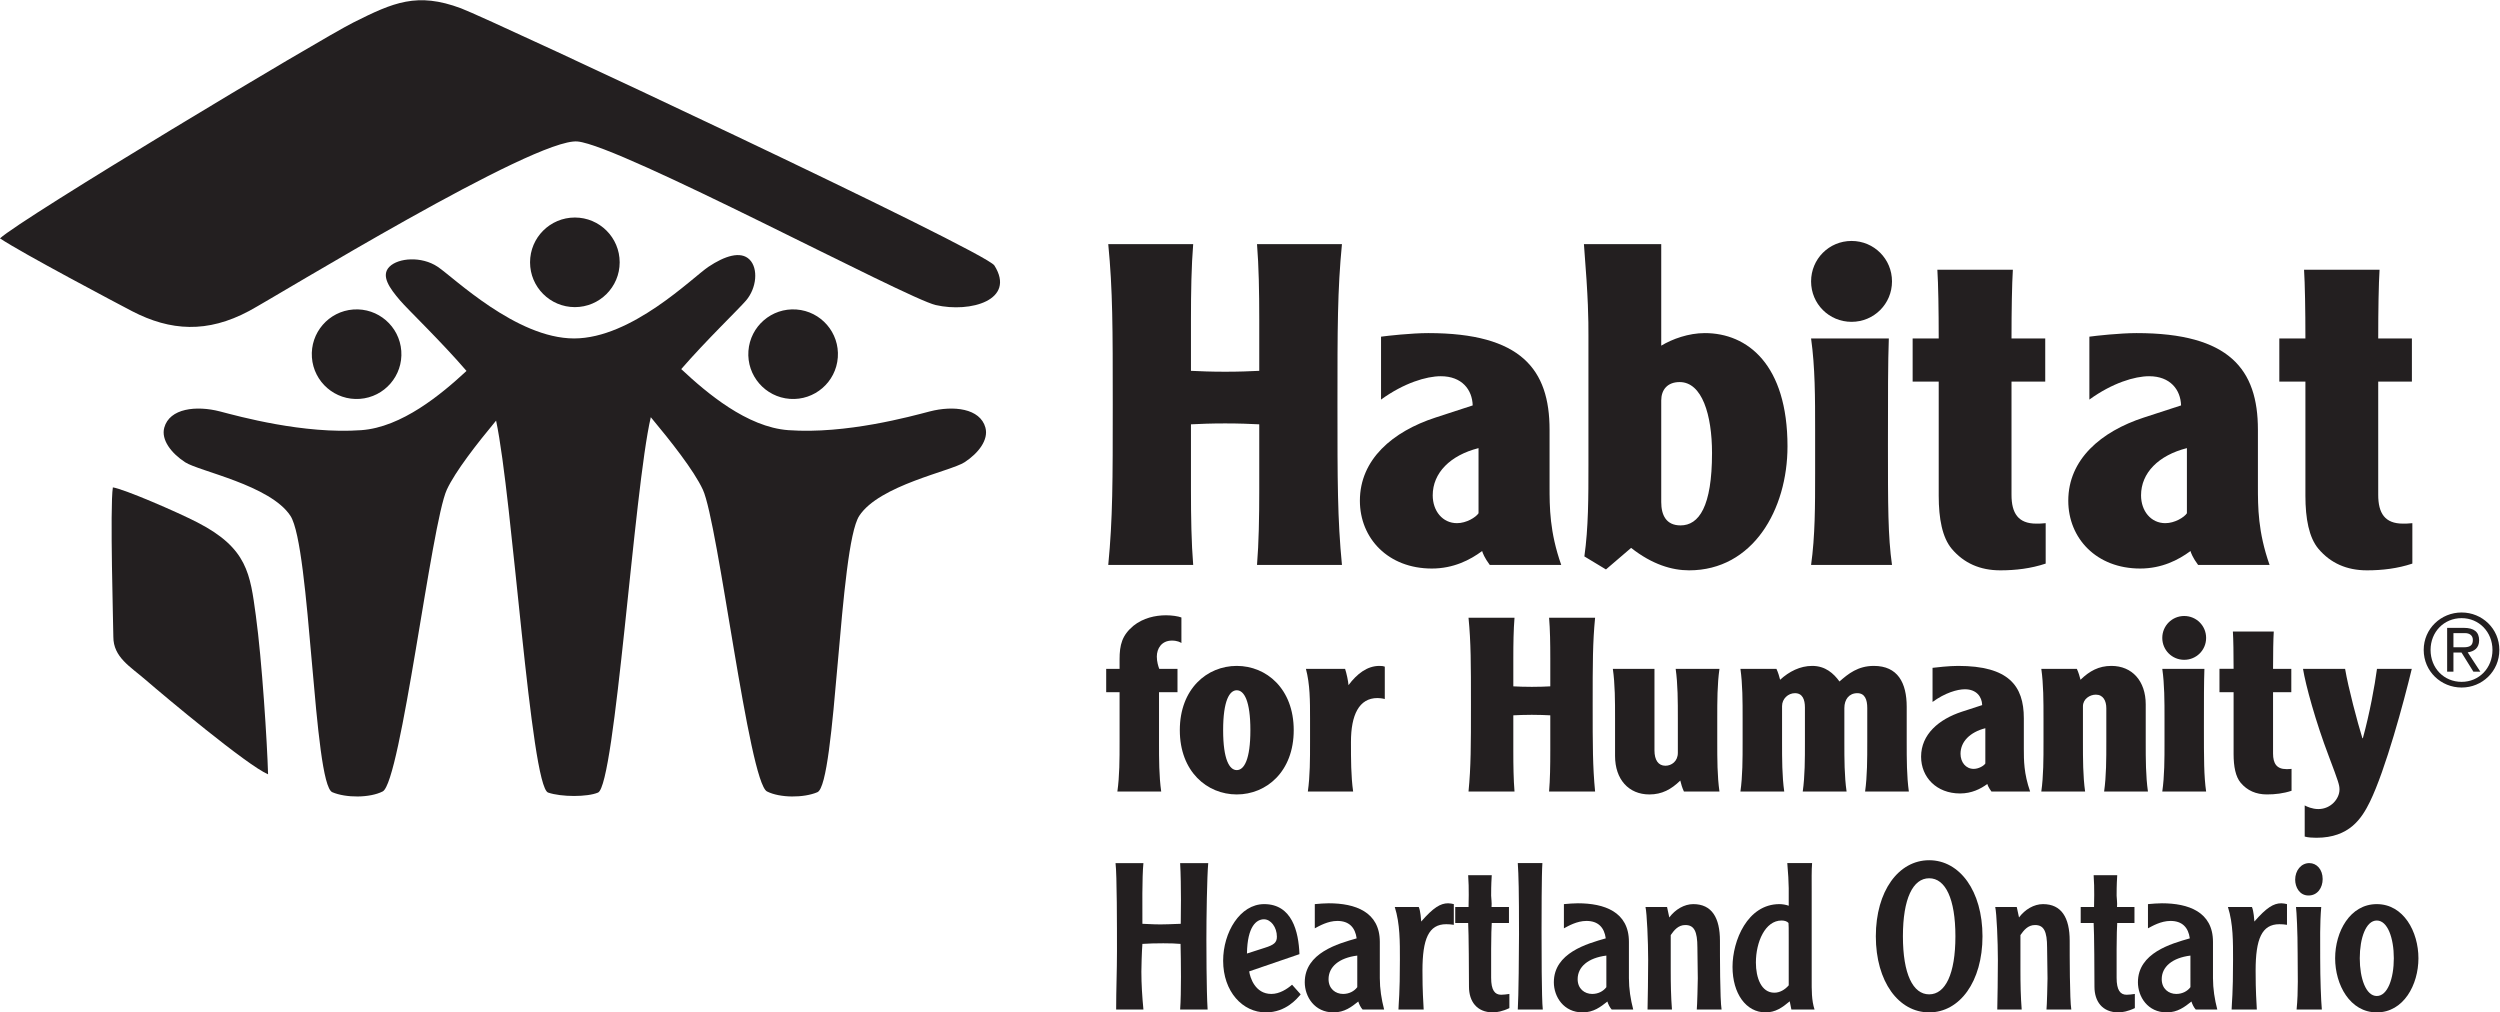 <?xml version="1.0" encoding="UTF-8" standalone="no"?>
<svg
   xmlns:dc="http://purl.org/dc/elements/1.1/"
   xmlns:cc="http://creativecommons.org/ns#"
   xmlns:rdf="http://www.w3.org/1999/02/22-rdf-syntax-ns#"
   xmlns:svg="http://www.w3.org/2000/svg"
   xmlns="http://www.w3.org/2000/svg"
   viewBox="0 0 292.573 118.48"
   height="118.48"
   width="292.573"
   xml:space="preserve"
   id="svg2"
   version="1.1"><defs
     id="defs6"><clipPath
       id="clipPath20"
       clipPathUnits="userSpaceOnUse"><path
         id="path18"
         d="M 0,0 H 2194 V 888.621 H 0 Z" /></clipPath></defs><g
     transform="matrix(1.333,0,0,-1.333,0,118.48)"
     id="g10"><g
       transform="scale(0.1)"
       id="g12"><g
         id="g14"><g
           clip-path="url(#clipPath20)"
           id="g16"><path
             id="path22"
             style="fill:#231f20;fill-opacity:1;fill-rule:nonzero;stroke:none"
             d="m 273.84,575.027 c -1.578,21.661 14.711,40.508 36.371,42.082 21.68,1.579 40.531,-14.722 42.098,-36.39 1.582,-21.672 -14.719,-40.516 -36.391,-42.082 -21.66,-1.563 -40.508,14.707 -42.078,36.39" /><path
             id="path24"
             style="fill:#231f20;fill-opacity:1;fill-rule:nonzero;stroke:none"
             d="m 735.551,575.027 c 1.578,21.661 -14.723,40.508 -36.379,42.082 -21.692,1.579 -40.52,-14.722 -42.102,-36.39 -1.574,-21.672 14.731,-40.516 36.383,-42.082 21.68,-1.563 40.527,14.707 42.098,36.39" /><path
             id="path26"
             style="fill:#231f20;fill-opacity:1;fill-rule:nonzero;stroke:none"
             d="m 865.16,513.344 c -4.629,17.062 -28.18,19.652 -48.941,14.254 -16.399,-4.274 -73.43,-20.102 -124.071,-16.43 -36.367,2.633 -71.949,32.91 -94.066,53.617 21.977,25.344 50.336,52.543 56.848,60.153 9.402,10.96 10.957,28.175 3.133,36.007 -7.825,7.821 -21.911,3.102 -36.004,-6.289 C 607.996,645.277 554.77,591.688 504,591.688 c -50.746,0 -105.719,53.589 -119.812,62.968 -14.09,9.391 -34.438,7.821 -42.27,0 -7.816,-7.82 0.02,-18.758 9.422,-29.718 6.648,-7.782 36.07,-35.985 58.23,-61.77 -22.23,-20.629 -56.898,-49.441 -92.34,-52 -50.628,-3.672 -107.679,12.156 -124.062,16.43 -20.766,5.398 -44.305,2.808 -48.949,-14.254 -2.903,-10.668 6.152,-22.406 18.308,-30.336 12.102,-7.903 74.832,-20.094 92.473,-47.07 17.641,-26.973 20.332,-235.629 36.758,-242.622 11.98,-5.109 32.871,-5.109 44.222,0.664 15.918,8.086 42.782,235.727 56.329,264.965 7.5,16.133 26.382,40.274 43.234,60.61 14.496,-67.989 30.375,-321.258 45.668,-326.551 11.559,-3.996 34.582,-3.996 43.828,0 15.082,6.531 31.594,266.473 46.332,329.547 17.438,-20.926 37.828,-46.66 45.699,-63.606 13.559,-29.238 40.41,-256.879 56.317,-264.965 11.363,-5.773 32.242,-5.773 44.234,-0.664 16.418,6.993 19.106,215.649 36.758,242.622 17.652,26.976 80.371,39.167 92.461,47.07 12.168,7.93 21.211,19.668 18.32,30.336" /><path
             id="path28"
             style="fill:#231f20;fill-opacity:1;fill-rule:nonzero;stroke:none"
             d="m 465.352,658.523 c 0,21.735 17.609,39.332 39.351,39.332 21.699,0 39.336,-17.597 39.336,-39.332 0,-21.726 -17.637,-39.335 -39.336,-39.335 -21.742,0 -39.351,17.609 -39.351,39.335" /><path
             id="path30"
             style="fill:#231f20;fill-opacity:1;fill-rule:nonzero;stroke:none"
             d="m 873.008,655.746 c 19.121,-30.34 -20.918,-41.719 -51.5,-34.738 -25.621,5.84 -276.785,140.148 -314.457,143.609 C 469.52,768.035 243.57,629.117 218.672,615.797 182.078,596.234 149.77,598.098 115.992,615.613 104.84,621.426 18.77,666.863 0,679.547 c 18.77,17.527 280,174.367 310.41,189.609 34.981,17.551 55.828,26.75 94.293,12.391 26.668,-9.988 460.375,-213.25 468.305,-225.801" /><path
             id="path32"
             style="fill:#231f20;fill-opacity:1;fill-rule:nonzero;stroke:none"
             d="m 99.09,460.93 c 9.781,-1.453 55.969,-21.356 74.258,-30.774 43.972,-22.644 46.25,-45.16 51.269,-81.801 5.352,-39.042 9.961,-111.796 10.735,-139.347 -18.403,7.883 -90.442,68.176 -107.641,83.047 -13.32,11.543 -28.23,19.785 -28.199,37.675 0.02,6.829 -3.121,114.395 -0.422,131.2" /><path
             id="path34"
             style="fill:#231f20;fill-opacity:1;fill-rule:nonzero;stroke:none"
             d="m 2153.97,320.551 h 9.05 c 6.05,0 7.99,2.14 7.99,6.504 0,3.8 -2.84,5.918 -6.76,5.918 h -10.28 z m 0,-21.387 h -5.53 v 38.438 h 14.66 c 8.98,0 13.42,-3.622 13.42,-10.918 0,-6.934 -4.54,-9.852 -10.03,-10.586 l 11.08,-16.934 h -6.1 l -10.41,16.77 h -7.09 z m 7.18,-8.973 c 15.29,0 27.09,12.079 27.09,28.036 0,15.753 -11.8,27.91 -27.09,27.91 -15.55,0 -27.26,-12.157 -27.26,-27.91 0,-15.957 11.71,-28.036 27.26,-28.036 m 0,60.907 c 18.03,0 33.12,-14.207 33.12,-32.871 0,-18.829 -15.09,-33.016 -33.12,-33.016 -18.09,0 -33.29,14.187 -33.29,33.016 0,18.664 15.2,32.871 33.29,32.871" /><path
             id="path36"
             style="fill:#231f20;fill-opacity:1;fill-rule:nonzero;stroke:none"
             d="m 1047.55,674.508 c -1.57,-19.332 -1.96,-41.813 -1.96,-65.871 v -45.379 c 8.68,-0.403 17.34,-0.793 29.98,-0.793 12.63,0 21.3,0.39 29.98,0.793 v 45.379 c 0,24.058 -0.4,46.539 -1.97,65.871 h 74.57 c -3.94,-40.629 -3.94,-73.781 -3.94,-140.84 0,-67.063 0,-100.211 3.94,-140.84 h -74.57 c 1.57,19.313 1.97,41.828 1.97,65.867 v 57.606 c -8.68,0.398 -17.35,0.793 -29.98,0.793 -12.64,0 -21.3,-0.395 -29.98,-0.793 v -57.606 c 0,-24.039 0.39,-46.554 1.96,-65.867 h -74.573 c 3.953,40.629 3.953,73.777 3.953,140.84 0,67.059 0,100.211 -3.953,140.84 h 74.573" /><path
             id="path38"
             style="fill:#231f20;fill-opacity:1;fill-rule:nonzero;stroke:none"
             d="m 1298.06,495.406 c -24.82,-6.32 -40.22,-21.711 -40.22,-41.433 0,-13.817 8.68,-24.457 21.31,-24.457 8.28,0 16.56,5.14 18.91,8.683 z m -85.59,97.84 c 5.51,0.781 26.83,3.141 41.42,3.141 81.67,0 106.53,-31.938 106.53,-84.809 v -49.32 c 0,-18.934 0,-40.254 10.25,-69.43 h -62.73 c -4.71,6.309 -6.29,10.641 -6.71,12.223 -10.64,-7.887 -25.23,-15.367 -44.16,-15.367 -38.3,0 -63.17,26.418 -63.17,59.554 0,36.297 28.82,60.758 66.32,72.981 l 32.72,10.668 c -0.38,13.801 -9.44,25.636 -28,25.636 -12.63,0 -32.36,-5.906 -52.47,-20.507 v 55.23" /><path
             id="path40"
             style="fill:#231f20;fill-opacity:1;fill-rule:nonzero;stroke:none"
             d="m 1458.46,448.047 c 0,-11.442 4.31,-20.496 16.95,-20.496 16.19,0 27.64,16.554 27.64,63.504 0,33.539 -8.71,62.336 -28.45,62.336 -10.63,0 -16.14,-6.703 -16.14,-16.164 z m 0,226.461 v -89.153 c 9.85,5.915 24.06,11.032 38.26,11.032 37.46,0 72.59,-27.598 72.59,-99.41 0,-55.629 -30.38,-108.875 -86.39,-108.875 -15.01,0 -32.37,5.117 -50.9,19.703 l -22.09,-18.922 -18.95,11.445 c 3.57,25.238 3.57,52.059 3.57,80.477 v 113.222 c 0,14.61 0,30.778 -3.96,80.481 h 67.87" /><path
             id="path42"
             style="fill:#231f20;fill-opacity:1;fill-rule:nonzero;stroke:none"
             d="m 1658.27,591.645 c -0.77,-20.489 -0.77,-50.477 -0.77,-93.082 0,-53.665 0,-80.508 3.56,-105.735 h -71.04 c 3.55,25.227 3.55,52.07 3.55,80.488 v 37.86 c 0,28.418 0,55.23 -3.55,80.469 z m -32.72,85.64 c 19.71,0 35.51,-15.801 35.51,-35.519 0,-19.719 -15.8,-35.496 -35.51,-35.496 -19.74,0 -35.53,15.777 -35.53,35.496 0,19.718 15.79,35.519 35.53,35.519" /><path
             id="path44"
             style="fill:#231f20;fill-opacity:1;fill-rule:nonzero;stroke:none"
             d="m 1767.17,652.027 c -0.78,-12.222 -1.19,-35.507 -1.19,-60.382 h 29.61 v -37.844 h -29.61 v -99.438 c 0,-16.164 5.92,-25.246 21.7,-25.246 2.38,0 4.74,0 8.3,0.399 V 394.02 c -13.04,-4.336 -26.42,-5.918 -39.84,-5.918 -17.76,0 -31.98,6.289 -42.64,18.918 -8.28,9.875 -11.43,26.437 -11.43,46.57 v 100.211 h -22.89 v 37.844 h 22.89 c 0,24.875 -0.39,48.16 -1.19,60.382 h 66.29" /><path
             id="path46"
             style="fill:#231f20;fill-opacity:1;fill-rule:nonzero;stroke:none"
             d="m 1919.97,495.406 c -24.88,-6.32 -40.26,-21.711 -40.26,-41.433 0,-13.817 8.68,-24.457 21.31,-24.457 8.28,0 16.57,5.14 18.95,8.683 z m -85.63,97.84 c 5.52,0.781 26.84,3.141 41.43,3.141 81.67,0 106.54,-31.938 106.54,-84.809 v -49.32 c 0,-18.934 0,-40.254 10.24,-69.43 h -62.73 c -4.72,6.309 -6.3,10.641 -6.69,12.223 -10.65,-7.887 -25.27,-15.367 -44.2,-15.367 -38.28,0 -63.11,26.418 -63.11,59.554 0,36.297 28.79,60.758 66.25,72.981 l 32.78,10.668 c -0.41,13.801 -9.49,25.636 -28.04,25.636 -12.63,0 -32.33,-5.906 -52.47,-20.507 v 55.23" /><path
             id="path48"
             style="fill:#231f20;fill-opacity:1;fill-rule:nonzero;stroke:none"
             d="m 2089.11,652.027 c -0.79,-12.222 -1.18,-35.507 -1.18,-60.382 h 29.57 v -37.844 h -29.57 v -99.438 c 0,-16.164 5.89,-25.246 21.68,-25.246 2.38,0 4.74,0 8.29,0.399 V 394.02 c -13.01,-4.336 -26.43,-5.918 -39.85,-5.918 -17.75,0 -31.95,6.289 -42.62,18.918 -8.28,9.875 -11.42,26.437 -11.42,46.57 v 100.211 h -22.91 v 37.844 h 22.91 c 0,24.875 -0.41,48.16 -1.19,60.382 h 66.29" /><path
             id="path50"
             style="fill:#231f20;fill-opacity:1;fill-rule:nonzero;stroke:none"
             d="m 1037.21,324.273 c -0.86,0.665 -3.64,2.157 -8.33,2.157 -8.98,0 -13.26,-6.825 -13.26,-14.121 0,-4.246 1.28,-8.543 2.14,-10.684 h 16.01 v -20.508 h -16.22 v -43.601 c 0,-15.383 0,-29.914 1.92,-43.594 h -38.478 c 1.93,13.68 1.93,28.211 1.93,43.594 v 43.601 h -11.75 v 20.508 h 11.75 v 8.352 c 0,12.617 2.137,21.14 12.199,29.48 8.539,6.848 19.219,9.191 28.619,9.191 5.14,0 10.69,-0.859 13.47,-1.925 v -22.45" /><path
             id="path52"
             style="fill:#231f20;fill-opacity:1;fill-rule:nonzero;stroke:none"
             d="m 1073.84,247.77 c 0,-25.852 5.55,-35.051 11.97,-35.051 6.42,0 11.95,9.199 11.95,35.051 0,25.859 -5.53,35.039 -11.95,35.039 -6.42,0 -11.97,-9.18 -11.97,-35.039 m 61.97,0 c 0,-36.329 -23.93,-56.418 -50,-56.418 -26.09,0 -50,20.089 -50,56.418 0,36.335 23.91,56.433 50,56.433 26.07,0 50,-20.098 50,-56.433" /><path
             id="path54"
             style="fill:#231f20;fill-opacity:1;fill-rule:nonzero;stroke:none"
             d="m 1180.9,301.625 c 1.29,-3.855 2.79,-10.898 3,-14.316 7.49,10.031 16.48,16.894 27.13,16.894 2.36,0 3.65,-0.223 4.73,-0.652 v -28.418 c -2.37,0.652 -5.35,0.847 -6.42,0.847 -16.25,0 -23.28,-14.96 -23.28,-38.464 0,-15.383 0,-29.914 1.91,-43.594 h -39.76 c 1.93,13.68 1.93,28.211 1.93,43.594 v 20.507 c 0,15.399 0,29.93 -3.63,43.602 h 34.39" /><path
             id="path56"
             style="fill:#231f20;fill-opacity:1;fill-rule:nonzero;stroke:none"
             d="m 1329.65,346.508 c -0.86,-10.488 -1.05,-22.656 -1.05,-35.692 v -24.562 c 4.7,-0.234 9.38,-0.438 16.22,-0.438 6.85,0 11.57,0.204 16.24,0.438 v 24.562 c 0,13.036 -0.18,25.204 -1.06,35.692 h 40.4 c -2.13,-22.012 -2.13,-39.949 -2.13,-76.289 0,-36.328 0,-54.297 2.13,-76.297 H 1360 c 0.88,10.469 1.06,22.637 1.06,35.683 v 31.211 c -4.67,0.204 -9.39,0.438 -16.24,0.438 -6.84,0 -11.52,-0.234 -16.22,-0.438 v -31.211 c 0,-13.046 0.19,-25.214 1.05,-35.683 h -40.38 c 2.13,22 2.13,39.969 2.13,76.297 0,36.34 0,54.277 -2.13,76.289 h 40.38" /><path
             id="path58"
             style="fill:#231f20;fill-opacity:1;fill-rule:nonzero;stroke:none"
             d="m 1478.38,193.922 c -1.5,3.203 -2.56,6.805 -3.19,9.617 -7.92,-7.703 -16.04,-12.187 -27.14,-12.187 -18.19,0 -30.13,13.253 -30.13,33.781 v 32.89 c 0,15.399 0,29.93 -1.94,43.602 h 36.54 v -71.602 c 0,-8.523 3.41,-13.464 9.62,-13.464 5.36,0 10.91,3.867 10.91,11.336 v 30.128 c 0,15.399 0,29.93 -1.91,43.602 h 38.44 c -1.93,-13.672 -1.93,-28.203 -1.93,-43.602 v -20.507 c 0,-15.383 0,-29.914 1.93,-43.594 h -31.2" /><path
             id="path60"
             style="fill:#231f20;fill-opacity:1;fill-rule:nonzero;stroke:none"
             d="m 1559.6,301.625 c 1.5,-3.203 2.55,-6.836 3.24,-9.59 7.89,7.238 17.52,12.168 28.19,12.168 11.55,0 18.79,-6.621 23.92,-13.68 7.73,6.817 16.27,13.68 30.15,13.68 20.96,0 28.87,-14.754 28.87,-35.906 v -30.781 c 0,-15.383 0,-29.914 1.88,-43.594 h -38.41 c 1.9,13.68 1.9,28.211 1.9,43.594 v 29.707 c 0,7.488 -2.13,13.035 -8.75,13.035 -7.27,0 -11.36,-5.547 -11.36,-13.035 v -29.707 c 0,-15.383 0,-29.914 1.95,-43.594 h -38.49 c 1.92,13.68 1.92,28.211 1.92,43.594 v 30.125 c 0,7.07 -2.13,12.617 -8.76,12.617 -5.99,0 -11.32,-4.922 -11.32,-11.328 v -31.414 c 0,-15.383 0,-29.914 1.91,-43.594 h -38.46 c 1.92,13.68 1.92,28.211 1.92,43.594 v 20.507 c 0,15.399 0,29.93 -1.92,43.602 h 31.62" /><path
             id="path62"
             style="fill:#231f20;fill-opacity:1;fill-rule:nonzero;stroke:none"
             d="m 1743,249.496 c -13.43,-3.437 -21.78,-11.777 -21.78,-22.449 0,-7.481 4.7,-13.254 11.55,-13.254 4.46,0 8.98,2.766 10.23,4.719 z m -46.35,53.008 c 2.99,0.391 14.53,1.699 22.46,1.699 44.23,0 57.69,-17.324 57.69,-45.976 v -26.688 c 0,-10.266 0,-21.816 5.52,-37.617 h -33.96 c -2.54,3.406 -3.42,5.762 -3.61,6.629 -5.78,-4.285 -13.72,-8.34 -23.93,-8.34 -20.76,0 -34.22,14.328 -34.22,32.266 0,19.66 15.59,32.902 35.89,39.543 l 17.74,5.769 c -0.21,7.481 -5.14,13.899 -15.17,13.899 -6.83,0 -17.54,-3.215 -28.41,-11.125 v 29.941" /><path
             id="path64"
             style="fill:#231f20;fill-opacity:1;fill-rule:nonzero;stroke:none"
             d="m 1823.34,301.625 c 1.48,-3.203 2.55,-6.836 3.21,-9.59 7.9,7.668 16.01,12.168 27.14,12.168 18.16,0 30.12,-13.242 30.12,-33.769 v -32.918 c 0,-15.383 0,-29.914 1.95,-43.594 h -38.48 c 1.93,13.68 1.93,28.211 1.93,43.594 v 29.5 c 0,6.613 -2.78,11.953 -9.21,11.953 -5.32,0 -11.31,-3.836 -11.31,-10.242 v -31.211 c 0,-15.383 0,-29.914 1.9,-43.594 h -38.45 c 1.92,13.68 1.92,28.211 1.92,43.594 v 20.507 c 0,15.399 0,29.93 -1.92,43.602 h 31.2" /><path
             id="path66"
             style="fill:#231f20;fill-opacity:1;fill-rule:nonzero;stroke:none"
             d="m 1935.34,301.625 c -0.44,-11.102 -0.44,-27.352 -0.44,-50.418 0,-29.074 0,-43.605 1.94,-57.285 h -38.49 c 1.95,13.68 1.95,28.211 1.95,43.594 v 20.507 c 0,15.399 0,29.93 -1.95,43.602 z m -17.75,46.398 c 10.69,0 19.25,-8.566 19.25,-19.25 0,-10.691 -8.56,-19.226 -19.25,-19.226 -10.65,0 -19.24,8.535 -19.24,19.226 0,10.684 8.59,19.25 19.24,19.25" /><path
             id="path68"
             style="fill:#231f20;fill-opacity:1;fill-rule:nonzero;stroke:none"
             d="m 1996.23,334.34 c -0.43,-6.649 -0.63,-19.246 -0.63,-32.715 h 16.03 V 281.117 H 1995.6 V 227.27 c 0,-8.758 3.2,-13.692 11.72,-13.692 1.32,0 2.6,0 4.52,0.215 v -19.227 c -7.06,-2.355 -14.34,-3.214 -21.61,-3.214 -9.63,0 -17.31,3.418 -23.06,10.253 -4.49,5.364 -6.21,14.317 -6.21,25.227 v 54.285 h -12.4 v 20.508 h 12.4 c 0,13.469 -0.2,26.066 -0.62,32.715 h 35.89" /><path
             id="path70"
             style="fill:#231f20;fill-opacity:1;fill-rule:nonzero;stroke:none"
             d="m 2058.85,301.625 c 2.79,-16.66 10.9,-47 15.17,-60.906 h 0.43 c 5.98,21.804 10.49,46.375 12.4,60.906 h 30.55 c -7.04,-29.277 -23.09,-88.691 -36.75,-116.687 -7.05,-14.309 -17.74,-31.622 -47.01,-31.622 -2.99,0 -7.47,0.204 -10.25,1.063 v 27.344 c 1.91,-1.075 6.61,-3.203 11.97,-3.203 11.11,0 18.57,9.199 18.57,17.109 0,4.055 -0.84,6.621 -9.38,29.269 -11.57,30.352 -20.33,62.411 -22.65,76.727 h 36.95" /><path
             id="path72"
             style="fill:#231f20;fill-opacity:1;fill-rule:nonzero;stroke:none"
             d="m 1003.85,131.078 c -1.26,-12.598 -0.9,-40.516 -0.9,-53.289 2.7,0 8.64,-0.539 15.84,-0.539 4.14,0 7.93,0.176 17.84,0.539 0,3.23 0.17,17.812 0.17,20.887 0,9.347 -0.17,23.215 -0.72,32.402 h 24.67 c -1.08,-11.875 -1.62,-47.891 -1.62,-67.156 0,-2.531 0,-45.012 1.08,-61.406 h -24.13 c 0.55,7.383 0.72,18.191 0.72,28.816 0,10.801 -0.17,21.426 -0.36,28.809 -5.41,0.363 -7.56,0.539 -15.13,0.539 -9,0 -10.98,-0.176 -18.36,-0.539 -0.54,-6.66 -0.9,-20.887 -0.9,-24.305 0,-10.988 0.72,-22.148 1.8,-33.32 h -23.948 c 0,17.117 0.723,34.043 0.723,51.133 0,21.25 0,67.528 -1.266,77.43 h 24.491" /><path
             id="path74"
             style="fill:#231f20;fill-opacity:1;fill-rule:nonzero;stroke:none"
             d="m 1110.41,56.723 c 8.11,2.519 10.62,4.668 10.62,9.719 0,8.457 -5.4,15.301 -11.34,15.301 -6.48,0 -14.59,-5.938 -14.94,-30.066 z m -13.69,-20.711 c 0.73,-5.215 5.05,-19.805 19.46,-19.805 7.2,0 13.86,4.316 18.17,8.105 l 7.57,-8.469 c -3.07,-3.594 -12.77,-15.84 -30.61,-15.84 -20.35,0 -37.46,18.184 -37.46,45.371 0,24.844 14.78,49.688 36.01,49.688 24.49,0 30.25,-24.129 30.98,-43.926 l -44.12,-15.125" /><path
             id="path76"
             style="fill:#231f20;fill-opacity:1;fill-rule:nonzero;stroke:none"
             d="m 1191.6,49.879 c -16.04,-1.984 -25.21,-9.902 -25.21,-20.703 0,-8.469 6.11,-12.969 12.78,-12.969 5.23,0 9.72,2.344 12.43,5.938 z m 4.67,-47.363 c -1.79,1.992 -3.05,4.688 -3.78,7.031 -5.93,-4.68 -12.06,-9.543 -21.78,-9.543 -16.56,0 -25.21,13.684 -25.21,26.465 0,25.754 29.17,33.84 45.56,38.535 -1.28,9.543 -6.66,15.305 -16.93,15.305 -8.46,0 -16.03,-4.504 -19.82,-6.496 v 21.25 c 3.79,0.371 8.84,0.734 12.26,0.734 23.03,0 44.82,-7.383 44.82,-33.859 v -31.875 c 0,-9.355 1.45,-18.543 3.79,-27.547 h -18.91" /><path
             id="path78"
             style="fill:#231f20;fill-opacity:1;fill-rule:nonzero;stroke:none"
             d="m 1245.59,92.555 c 1.62,-3.789 1.97,-10.812 2.15,-12.785 10.62,12.238 16.93,16.027 23.59,16.027 1.44,0 3.78,-0.363 5.03,-0.734 V 76.891 c -2.14,0.359 -4.48,0.535 -6.65,0.535 -15.48,0 -20.88,-12.969 -20.88,-40.703 0,-19.617 0.73,-26.094 1.07,-34.207 h -22.14 c 0.17,7.215 1.26,12.422 1.26,43.75 0,15.32 0.17,31.523 -4.5,46.289 h 21.07" /><path
             id="path80"
             style="fill:#231f20;fill-opacity:1;fill-rule:nonzero;stroke:none"
             d="m 1324.78,78.512 h -15.11 c -0.19,-3.613 -0.54,-10.449 -0.54,-22.871 v -25.207 c 0,-10.984 3.23,-14.941 8.81,-14.941 1.27,0 5.41,0.352 7.2,0.715 V 3.773 c -5.93,-2.879 -11.16,-3.77 -14.4,-3.77 -14.22,0 -21.06,9.727 -21.06,22.512 0,8.816 -0.19,48.25 -0.72,55.996 h -11.35 v 14.043 h 11.7 c 0,2.332 0.55,16.386 -0.35,27.91 h 20.71 c -0.19,-3.965 -0.54,-7.383 -0.54,-18.008 0,-1.984 0.72,-6.309 0.35,-9.902 h 15.3 v -14.043" /><path
             id="path82"
             style="fill:#231f20;fill-opacity:1;fill-rule:nonzero;stroke:none"
             d="m 1354.13,131.078 c -0.74,-9.355 -0.74,-48.972 -0.74,-60.312 0,-12.422 0,-59.246 1.09,-68.25 h -21.96 c 0.71,10.086 1.08,53.125 1.08,66.082 0,38 -0.37,52.043 -1.08,62.48 h 21.61" /><path
             id="path84"
             style="fill:#231f20;fill-opacity:1;fill-rule:nonzero;stroke:none"
             d="m 1410.28,49.879 c -16.02,-1.984 -25.2,-9.902 -25.2,-20.703 0,-8.469 6.11,-12.969 12.78,-12.969 5.23,0 9.72,2.344 12.42,5.938 z m 4.69,-47.363 c -1.8,1.992 -3.07,4.688 -3.78,7.031 -5.95,-4.68 -12.06,-9.543 -21.79,-9.543 -16.56,0 -25.22,13.684 -25.22,26.465 0,25.754 29.17,33.84 45.57,38.535 -1.27,9.543 -6.66,15.305 -16.93,15.305 -8.47,0 -16.02,-4.504 -19.81,-6.496 v 21.25 c 3.79,0.371 8.83,0.734 12.25,0.734 23.05,0 44.83,-7.383 44.83,-33.859 v -31.875 c 0,-9.355 1.43,-18.543 3.77,-27.547 h -18.89" /><path
             id="path86"
             style="fill:#231f20;fill-opacity:1;fill-rule:nonzero;stroke:none"
             d="m 1463.56,92.555 1.98,-9.199 c 5.23,7.039 13.15,11.707 21.07,11.707 16.21,0 23.4,-11.875 23.4,-32.215 0,-12.785 0,-51.68 1.43,-60.332 h -21.77 c 0.35,2.879 0.89,23.953 0.89,27.371 0,3.965 -0.35,21.25 -0.35,27.004 0,14.414 -2.89,19.812 -10.63,19.812 -6.3,0 -9.9,-4.688 -12.78,-8.816 V 36.918 c 0,-11.524 0.18,-23.047 1.08,-34.402 h -21.44 c 0.2,9.004 0.55,28.992 0.55,43.398 0,16.211 -1.09,41.23 -2.35,46.641 h 18.92" /><path
             id="path88"
             style="fill:#231f20;fill-opacity:1;fill-rule:nonzero;stroke:none"
             d="m 1570.39,64.273 c 0,9.539 0,12.43 -0.2,14.238 -1.25,1.426 -3.42,2.156 -6.1,2.156 -14.42,0 -22.52,-18.906 -22.52,-36.914 0,-13.32 4.68,-26.465 16.2,-26.465 4.7,0 9.19,2.519 12.62,6.476 z m 20.51,66.805 c -0.52,-6.308 -0.35,-15.664 -0.35,-24.668 V 28.98 c 0,-9.172 -0.17,-18.352 2.51,-26.465 h -20.34 l -1.45,7.215 c -6.66,-5.586 -12.59,-9.727 -21.23,-9.727 -17.11,0 -28.99,16.555 -28.99,39.973 0,23.047 13.13,55.086 41.23,55.086 2.33,0 5.77,-0.527 8.11,-1.434 v 15.476 c 0,4.688 -0.54,13.868 -1.26,21.973 h 21.77" /><path
             id="path90"
             style="fill:#231f20;fill-opacity:1;fill-rule:nonzero;stroke:none"
             d="m 1670.64,66.801 c 0,-33.125 8.81,-50.957 23.05,-50.957 14.22,0 23.04,17.832 23.04,50.957 0,33.137 -8.82,50.957 -23.04,50.957 -14.24,0 -23.05,-17.82 -23.05,-50.957 z m 69.86,0 c 0,-39.785 -19.99,-66.797 -46.81,-66.797 -26.84,0 -46.83,27.012 -46.83,66.797 0,39.797 19.99,66.797 46.83,66.797 26.82,0 46.81,-27 46.81,-66.797" /><path
             id="path92"
             style="fill:#231f20;fill-opacity:1;fill-rule:nonzero;stroke:none"
             d="m 1770.59,92.555 1.98,-9.199 c 5.23,7.039 13.15,11.707 21.07,11.707 16.21,0 23.42,-11.875 23.42,-32.215 0,-12.785 0,-51.68 1.42,-60.332 h -21.79 c 0.38,2.879 0.91,23.953 0.91,27.371 0,3.965 -0.37,21.25 -0.37,27.004 0,14.414 -2.88,19.812 -10.6,19.812 -6.31,0 -9.91,-4.688 -12.81,-8.816 V 36.918 c 0,-11.524 0.2,-23.047 1.1,-34.402 h -21.44 c 0.2,9.004 0.54,28.992 0.54,43.398 0,16.211 -1.08,41.23 -2.34,46.641 h 18.91" /><path
             id="path94"
             style="fill:#231f20;fill-opacity:1;fill-rule:nonzero;stroke:none"
             d="m 1873.93,78.512 h -15.14 c -0.18,-3.613 -0.53,-10.449 -0.53,-22.871 v -25.207 c 0,-10.984 3.23,-14.941 8.81,-14.941 1.27,0 5.41,0.352 7.2,0.715 V 3.773 c -5.93,-2.879 -11.16,-3.77 -14.39,-3.77 -14.23,0 -21.07,9.727 -21.07,22.512 0,8.816 -0.17,48.25 -0.72,55.996 h -11.36 v 14.043 h 11.71 c 0,2.332 0.54,16.386 -0.35,27.91 h 20.7 c -0.18,-3.965 -0.53,-7.383 -0.53,-18.008 0,-1.984 0.72,-6.309 0.35,-9.902 h 15.32 v -14.043" /><path
             id="path96"
             style="fill:#231f20;fill-opacity:1;fill-rule:nonzero;stroke:none"
             d="m 1923.06,49.879 c -16.03,-1.984 -25.2,-9.902 -25.2,-20.703 0,-8.469 6.11,-12.969 12.78,-12.969 5.21,0 9.72,2.344 12.42,5.938 z m 4.67,-47.363 c -1.79,1.992 -3.05,4.688 -3.77,7.031 -5.94,-4.68 -12.06,-9.543 -21.79,-9.543 -16.57,0 -25.2,13.684 -25.2,26.465 0,25.754 29.17,33.84 45.55,38.535 -1.27,9.543 -6.67,15.305 -16.93,15.305 -8.46,0 -16.02,-4.504 -19.81,-6.496 v 21.25 c 3.79,0.371 8.82,0.734 12.24,0.734 23.05,0 44.84,-7.383 44.84,-33.859 v -31.875 c 0,-9.355 1.44,-18.543 3.79,-27.547 h -18.92" /><path
             id="path98"
             style="fill:#231f20;fill-opacity:1;fill-rule:nonzero;stroke:none"
             d="m 1977.06,92.555 c 1.62,-3.789 1.96,-10.812 2.15,-12.785 10.63,12.238 16.93,16.027 23.59,16.027 1.43,0 3.79,-0.363 5.04,-0.734 V 76.891 c -2.15,0.359 -4.5,0.535 -6.66,0.535 -15.49,0 -20.88,-12.969 -20.88,-40.703 0,-19.617 0.72,-26.094 1.06,-34.207 h -22.14 c 0.18,7.215 1.26,12.422 1.26,43.75 0,15.32 0.19,31.523 -4.5,46.289 h 21.08" /><path
             id="path100"
             style="fill:#231f20;fill-opacity:1;fill-rule:nonzero;stroke:none"
             d="m 2037.9,92.555 c -1.27,-14.953 -0.91,-29.895 -0.91,-44.836 0,-18.738 0.72,-37.285 1.44,-45.203 h -22.16 c 1.63,16.211 0.92,32.586 0.92,48.797 0,19.992 -0.92,36.738 -1.45,41.242 z m 1.25,24.48 c 0,-7.39 -4.33,-14.402 -12.43,-14.402 -7.91,0 -11.7,7.383 -11.7,13.867 0,8.105 5.22,14.578 12.42,14.578 6.49,0 11.71,-5.574 11.71,-14.043" /><path
             id="path102"
             style="fill:#231f20;fill-opacity:1;fill-rule:nonzero;stroke:none"
             d="m 2086.67,80.668 c -9.54,0 -14.94,-15.488 -14.94,-33.145 0,-17.637 5.4,-33.125 14.94,-33.125 9.55,0 14.96,15.488 14.96,33.125 0,17.656 -5.41,33.145 -14.96,33.145 z m 0,-80.664 c -23.58,0 -36.56,24.309 -36.56,47.519 0,23.242 12.98,47.539 36.56,47.539 23.59,0 36.56,-24.297 36.56,-47.539 0,-23.211 -12.97,-47.519 -36.56,-47.519" /></g></g></g></g></svg>